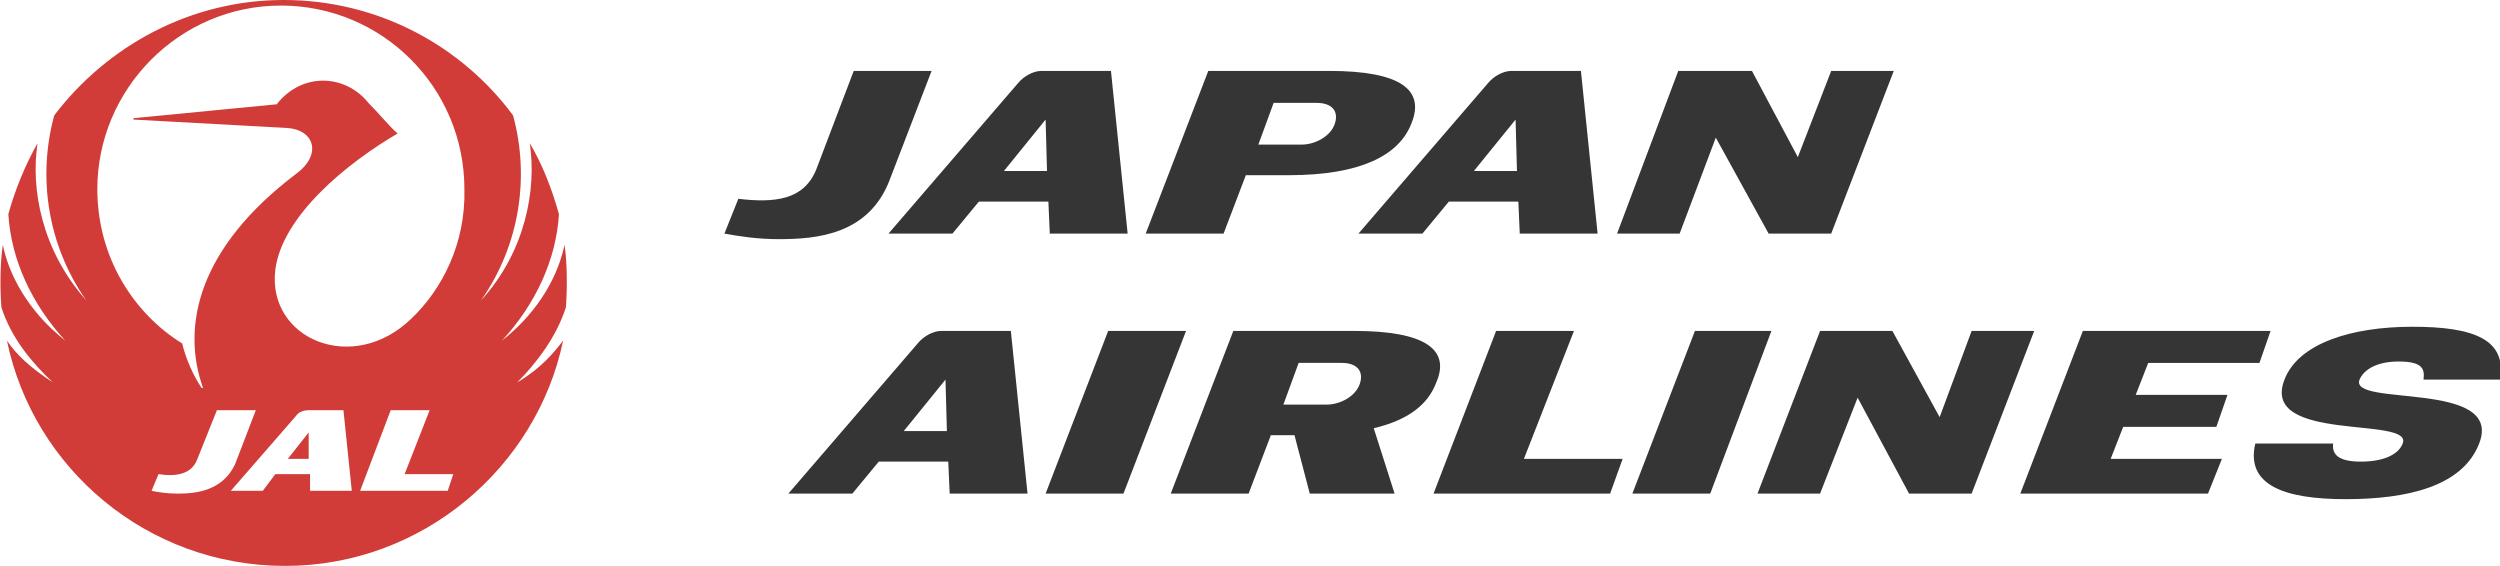 <svg xmlns="http://www.w3.org/2000/svg" width="179.8" height="40.7" viewBox="0 0 179.8 40.7"><style type="text/css">.st0{fill:#D43937;} .st1{fill:#D23C38;} .st2{fill:#363536;}</style><path class="st0" d="M26.1 30.7h1.3v-1.5l-1.3 1.5"/><path class="st1" d="M20.7 33h1.5v-1.9L20.7 33"/><path class="st1" d="M40.7 22.1c.1-1.3.1-3.2-.1-4.5-.4 2-1.7 4.7-4.5 6.9 0 0-.1 0 0 0 2.4-2.6 3.9-5.8 4.1-9.1-.5-1.8-1.2-3.6-2.1-5.1.5 3.3-.3 7.8-3.5 11.3 0 0-.1 0 0 0 2.8-4 3.5-8.9 2.3-13.3-3.7-5-9.7-8.3-16.5-8.3C13.7 0 7.7 3.3 3.9 8.3c-1.2 4.4-.5 9.3 2.3 13.3 0 0 0 .1 0 0-3.2-3.6-4-8-3.5-11.3-.9 1.6-1.6 3.3-2.1 5.1.2 3.3 1.7 6.5 4.1 9.1 0 0 0 .1 0 0C1.9 22.3.6 19.6.2 17.6 0 19 0 20.8.1 22.1c.7 2.2 2.2 4 3.7 5.4 0 0 0 .1 0 0-1.7-1.1-2.7-2.1-3.3-3 1.9 9.2 10.1 16.2 20 16.2s18.1-7.1 20-16.2c-.7.9-1.6 2-3.3 3 0 0-.1 0 0 0 1.3-1.3 2.8-3.2 3.5-5.4M12.8 35.5c-.8 0-1.4-.1-1.9-.2l.5-1.2c1.3.2 2.4 0 2.8-1.1l1.4-3.5h2.8l-1.5 3.9c-.9 1.9-2.8 2.1-4.1 2.1zm9.5-.2v-1.2h-2.5l-.9 1.2h-2.3l4.7-5.4c.2-.3.6-.4.9-.4h2.5l.6 5.8h-3zm9.9 0h-6.3l2.2-5.8h2.8l-1.8 4.6h3.5l-.4 1.2zm-2.6-12.4c-4.2 4.1-10.4 1.5-9.8-3.5.5-3.9 5.2-7.7 8.8-9.8-.5-.4-1.4-1.5-2.1-2.2-1.7-2.1-4.8-2.2-6.6.1l-10.3 1v.1l11 .6c2 .1 2.6 1.9.7 3.3-7 5.3-8.3 10.9-6.7 15.4h-.1c-.6-.9-1.1-2-1.4-3.2C9.7 22.6 7 18.6 7 13.6 7 6.4 12.9.4 20.2.4s13.2 5.9 13.2 13.2c.1 3.9-1.6 7.2-3.8 9.3z"/><path class="st2" d="M131.7 16.8h-4.5l-3.8-6.9-2.6 6.9h-4.5l4.4-11.7h5.3l3.3 6.2 2.4-6.2h4.5l-4.5 11.7M64 12.9c-1.5 4-5.3 4.3-8 4.3-1.5 0-2.8-.2-3.9-.4l1-2.5c2.6.3 4.7.1 5.6-2.1l2.7-7.1H67l-3 7.8"/><path class="st2" d="M95.6 5.1h-8.7l-4.5 11.7H88l1.6-4.2h3.1c5.1 0 7.9-1.4 8.8-3.7 1-2.4-.7-3.8-5.9-3.8m.4 3.8c-.3.9-1.4 1.5-2.4 1.5h-3.1l1.1-3h3.1c1.1 0 1.6.6 1.3 1.5zM79.9 5.1h-5c-.6 0-1.3.4-1.7.9l-9.3 10.8h4.6l1.9-2.3h5l.1 2.3h5.6L79.9 5.1m-7.7 7.2l3-3.7.1 3.7h-3.1zM113.7 5.1h-5c-.6 0-1.3.4-1.7.9l-9.3 10.8h4.6l1.9-2.3h5l.1 2.3h5.6l-1.2-11.7m-7.7 7.2l3-3.7.1 3.7H106zM178.3 31.9c-1.2 3.1-5.2 4-9.6 4-4.4 0-7.2-1-6.5-4h5.6c-.1.8.4 1.3 2 1.3s2.7-.5 3-1.3c.8-2-10.3 0-8.5-4.6 1-2.6 4.8-3.8 9.2-3.8s6.8.9 6.3 3.8h-5.5c.1-.8-.1-1.3-1.8-1.3-1.6 0-2.5.6-2.8 1.3-.8 2 10.4 0 8.6 4.6M80.8 35.5h-5.6l4.5-11.7h5.6l-4.5 11.7M123 35.5h-5.6l4.5-11.7h5.5L123 35.5M158.8 35.5h-13.5l4.5-11.7h13.5l-.8 2.3h-8l-.9 2.3h6.6l-.8 2.3h-6.7l-.9 2.3h8l-1 2.5M141.8 35.5h-4.5l-3.7-6.9-2.7 6.9h-4.5l4.5-11.7h5.2l3.4 6.2 2.3-6.2h4.5l-4.5 11.7"/><path class="st2" d="M97.4 23.8h-8.7l-4.5 11.7h5.6l1.6-4.2h1.7l1.1 4.2h6.1l-1.5-4.7c2.5-.6 3.9-1.7 4.5-3.3 1-2.3-.7-3.7-5.9-3.7m.4 3.8c-.3.9-1.4 1.5-2.4 1.5h-3.1l1.1-3h3.1c1.1 0 1.6.6 1.3 1.5zM109.6 33l3.6-9.2h-5.6l-4.5 11.7h12.7l.9-2.5h-7.1"/><path class="st2" d="M72.7 23.8h-5c-.6 0-1.3.4-1.7.9l-9.3 10.8h4.6l1.9-2.3h5l.1 2.3h5.6l-1.2-11.7M65 31l3-3.7.1 3.7H65z"/></svg>